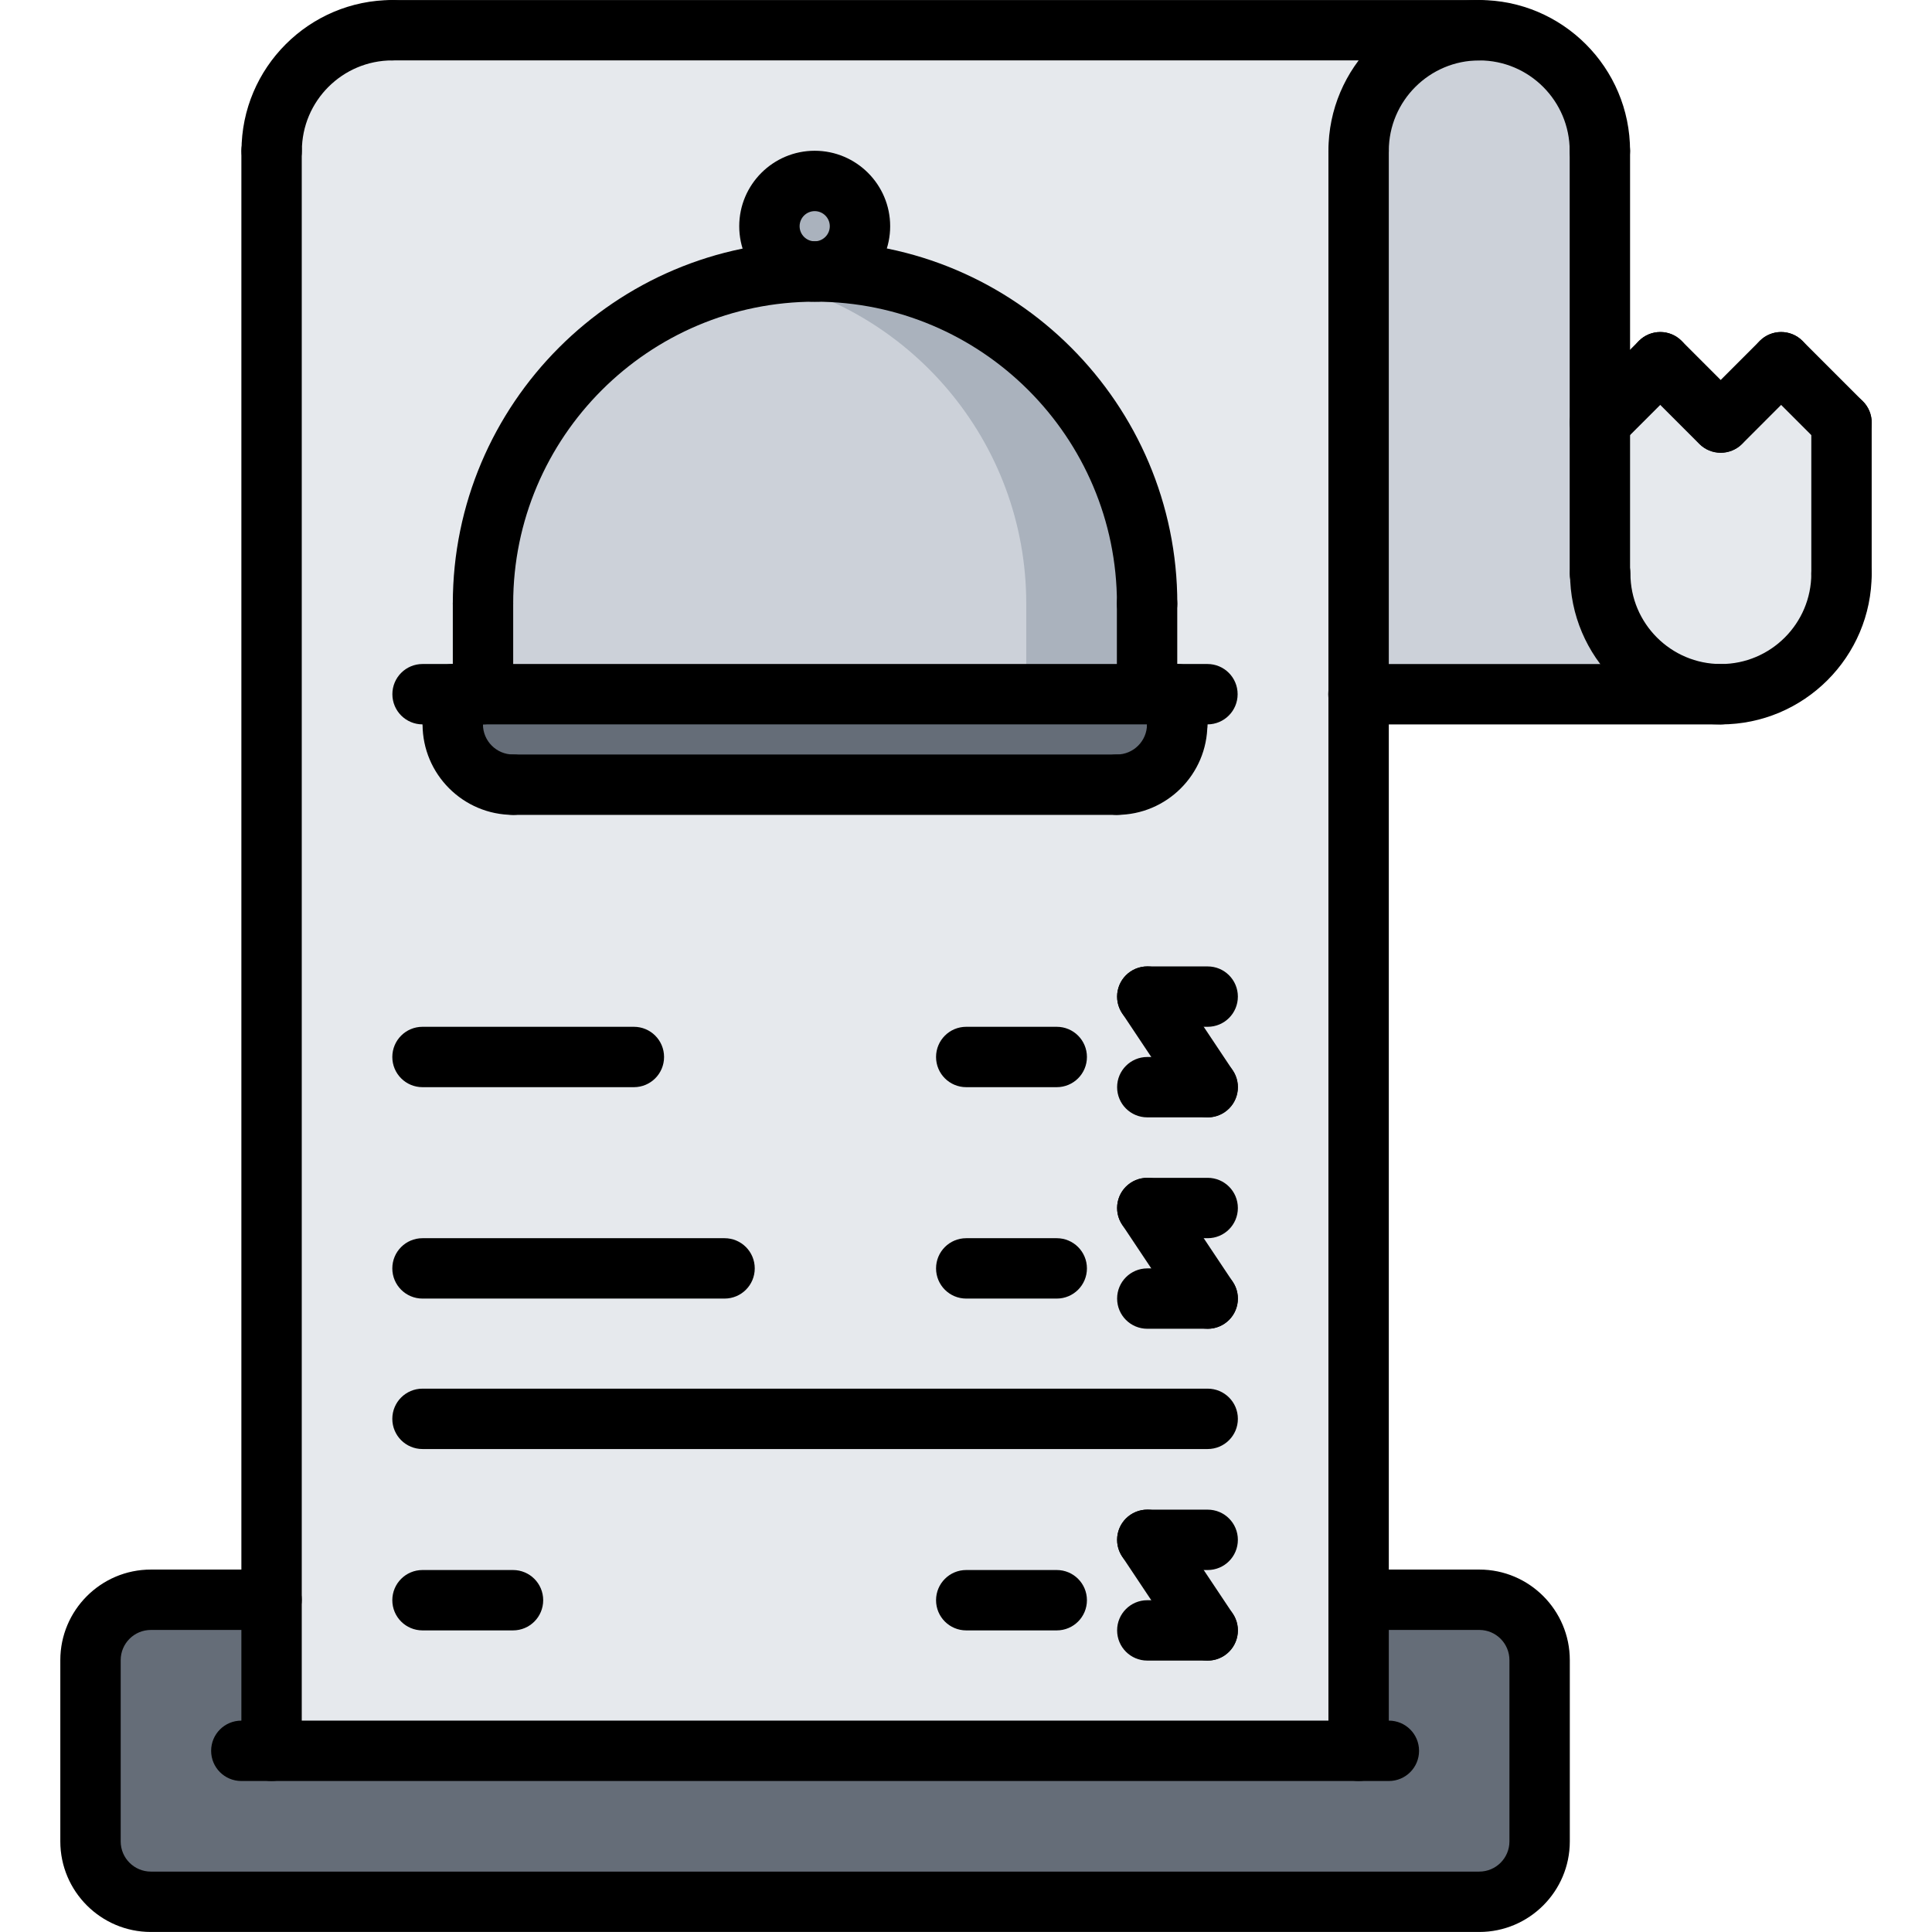 <?xml version="1.0" encoding="utf-8"?>
<!-- Generator: Adobe Illustrator 16.0.0, SVG Export Plug-In . SVG Version: 6.00 Build 0)  -->
<!DOCTYPE svg PUBLIC "-//W3C//DTD SVG 1.1//EN" "http://www.w3.org/Graphics/SVG/1.1/DTD/svg11.dtd">
<svg version="1.1" id="icons" xmlns="http://www.w3.org/2000/svg" xmlns:xlink="http://www.w3.org/1999/xlink" x="0px" y="0px"
	 width="64px" height="64px" viewBox="0 0 64 64" enable-background="new 0 0 64 64" xml:space="preserve">
<g>
	<g>
		<path fill="#AAB2BD" d="M28.49,7.495c0,0.83-0.66,1.49-1.49,1.5h-0.01c-0.83,0-1.5-0.67-1.5-1.5s0.67-1.5,1.5-1.5
			C27.819,5.995,28.49,6.665,28.49,7.495z"/>
	</g>
	<g>
		<path fill="#E6E9ED" d="M61,13.995v5.01c0,2.2-1.79,3.99-3.99,3.99c-2.21,0-4-1.79-4-3.99H53v-5.01l2-2l2,2h0.01l1.99-2L61,13.995
			z"/>
	</g>
	<g>
		<path fill="#CCD1D9" d="M57.01,22.995h-12v-18c0-2.2,1.78-3.99,3.99-3.99s4,1.79,4,3.99v9v5.01h0.01
			C53.01,21.205,54.8,22.995,57.01,22.995z"/>
	</g>
	<g>
		<path fill="#656D78" d="M16,22.995h22h1v1c0,1.1-0.9,2-2,2H17c-1.11,0-2-0.9-2-2v-1H16z"/>
	</g>
	<g>
		<path fill="#CCD1D9" d="M38,22.995H16v-3c0-6.07,4.92-10.99,10.99-11H27c6.069,0,11,4.93,11,11v2.939V22.995z"/>
	</g>
	<g>
		<path fill="#AAB2BD" d="M27,8.995h-0.01c-0.68,0.001-1.343,0.072-1.988,0.191c5.112,0.945,8.994,5.424,8.994,10.809v2.939v0.061
			H38v-0.061v-2.939C38,13.925,33.069,8.995,27,8.995z"/>
	</g>
	<g>
		<path fill="#E6E9ED" d="M45.01,22.995v30v5H9v-5v-48c0-2.2,1.79-3.99,4-3.99h36c-2.21,0-3.99,1.79-3.99,3.99V22.995z M16,22.995
			h-1v1c0,1.1,0.89,2,2,2h20c1.1,0,2-0.9,2-2v-1h-1v-0.061v-2.939c0-6.07-4.931-11-11-11c0.83-0.01,1.49-0.67,1.49-1.5
			s-0.671-1.5-1.5-1.5c-0.83,0-1.5,0.67-1.5,1.5s0.67,1.5,1.5,1.5c-6.07,0.01-10.99,4.93-10.99,11V22.995z"/>
	</g>
	<g>
		<path fill="#656D78" d="M9,57.995h36.01v-5c0,0,2.9,0,4,0c1.09,0,1.99,0.899,1.99,2v6c0,1.1-0.9,2-2,2H5c-1.101,0-2-0.9-2-2v-6
			c0-1.101,0.899-2,2-2c1.1,0,4,0,4,0V57.995z"/>
	</g>
</g>
<g>
	<g>
		<path d="M8.996,58.998c-0.553,0-1-0.447-1-1V4.997c0-0.553,0.447-1,1-1s1,0.447,1,1v53.001
			C9.996,58.551,9.549,58.998,8.996,58.998z"/>
	</g>
	<g>
		<path d="M45.006,58.998c-0.553,0-1-0.447-1-1V4.997c0-0.553,0.447-1,1-1s1,0.447,1,1v53.001
			C46.006,58.551,45.559,58.998,45.006,58.998z"/>
	</g>
	<g>
		<path d="M40.006,34.014h-2c-0.553,0-1-0.447-1-1s0.447-1,1-1h2c0.553,0,1,0.447,1,1S40.559,34.014,40.006,34.014z"/>
	</g>
	<g>
		<path d="M40.007,37.014c-0.323,0-0.641-0.156-0.833-0.445l-2-3c-0.307-0.46-0.183-1.08,0.277-1.387
			c0.46-0.306,1.08-0.183,1.387,0.277l2,3c0.307,0.46,0.183,1.08-0.277,1.387C40.39,36.959,40.197,37.014,40.007,37.014z"/>
	</g>
	<g>
		<path d="M40.006,37.014h-2c-0.553,0-1-0.447-1-1s0.447-1,1-1h2c0.553,0,1,0.447,1,1S40.559,37.014,40.006,37.014z"/>
	</g>
	<g>
		<path d="M35.006,36.014h-2.998c-0.553,0-1-0.447-1-1s0.447-1,1-1h2.998c0.553,0,1,0.447,1,1S35.559,36.014,35.006,36.014z"/>
	</g>
	<g>
		<path d="M20.998,36.014h-7.002c-0.553,0-1-0.447-1-1s0.447-1,1-1h7.002c0.553,0,1,0.447,1,1S21.551,36.014,20.998,36.014z"/>
	</g>
	<g>
		<path d="M40.006,41.017h-2c-0.553,0-1-0.447-1-1s0.447-1,1-1h2c0.553,0,1,0.447,1,1S40.559,41.017,40.006,41.017z"/>
	</g>
	<g>
		<path d="M40.007,44.017c-0.323,0-0.641-0.156-0.833-0.445l-2-3c-0.307-0.46-0.183-1.08,0.277-1.387
			c0.46-0.306,1.08-0.182,1.387,0.277l2,3c0.307,0.46,0.183,1.08-0.277,1.387C40.39,43.962,40.197,44.017,40.007,44.017z"/>
	</g>
	<g>
		<path d="M40.006,44.017h-2c-0.553,0-1-0.447-1-1s0.447-1,1-1h2c0.553,0,1,0.447,1,1S40.559,44.017,40.006,44.017z"/>
	</g>
	<g>
		<path d="M35.006,43.017h-2.998c-0.553,0-1-0.447-1-1s0.447-1,1-1h2.998c0.553,0,1,0.447,1,1S35.559,43.017,35.006,43.017z"/>
	</g>
	<g>
		<path d="M24.002,43.017H13.996c-0.553,0-1-0.447-1-1s0.447-1,1-1h10.006c0.553,0,1,0.447,1,1S24.555,43.017,24.002,43.017z"/>
	</g>
	<g>
		<path d="M40.006,48.001h-26.01c-0.553,0-1-0.447-1-1s0.447-1,1-1h26.01c0.553,0,1,0.447,1,1S40.559,48.001,40.006,48.001z"/>
	</g>
	<g>
		<path d="M40.006,52.009h-2c-0.553,0-1-0.447-1-1s0.447-1,1-1h2c0.553,0,1,0.447,1,1S40.559,52.009,40.006,52.009z"/>
	</g>
	<g>
		<path d="M40.007,55.009c-0.323,0-0.641-0.156-0.833-0.445l-2-3c-0.307-0.46-0.183-1.08,0.277-1.387s1.08-0.183,1.387,0.277l2,3
			c0.307,0.46,0.183,1.08-0.277,1.387C40.39,54.954,40.197,55.009,40.007,55.009z"/>
	</g>
	<g>
		<path d="M40.006,55.009h-2c-0.553,0-1-0.447-1-1s0.447-1,1-1h2c0.553,0,1,0.447,1,1S40.559,55.009,40.006,55.009z"/>
	</g>
	<g>
		<path d="M35.006,54.009h-2.998c-0.553,0-1-0.447-1-1s0.447-1,1-1h2.998c0.553,0,1,0.447,1,1S35.559,54.009,35.006,54.009z"/>
	</g>
	<g>
		<path d="M16.994,54.009h-2.998c-0.553,0-1-0.447-1-1s0.447-1,1-1h2.998c0.553,0,1,0.447,1,1S17.547,54.009,16.994,54.009z"/>
	</g>
	<g>
		<path d="M46.008,58.998H7.994c-0.553,0-1-0.447-1-1s0.447-1,1-1h38.014c0.553,0,1,0.447,1,1S46.561,58.998,46.008,58.998z"/>
	</g>
	<g>
		<path d="M52.998,5.997c-0.553,0-1-0.447-1-1c0-1.652-1.343-2.996-2.994-2.996c-1.653,0-2.998,1.344-2.998,2.996
			c0,0.553-0.447,1-1,1s-1-0.447-1-1c0-2.755,2.242-4.996,4.998-4.996c2.754,0,4.994,2.241,4.994,4.996
			C53.998,5.55,53.551,5.997,52.998,5.997z"/>
	</g>
	<g>
		<path d="M57.006,23.997c-2.755,0-4.996-2.241-4.996-4.996c0-0.553,0.447-1,1-1s1,0.447,1,1c0,1.652,1.344,2.996,2.996,2.996
			s2.996-1.344,2.996-2.996c0-0.553,0.447-1,1-1s1,0.447,1,1C62.002,21.756,59.761,23.997,57.006,23.997z"/>
	</g>
	<g>
		<path d="M9,5.997c-0.553,0-1-0.447-1-1c0-2.755,2.241-4.996,4.996-4.996c0.553,0,1,0.447,1,1s-0.447,1-1,1
			C11.344,2.001,10,3.345,10,4.997C10,5.55,9.553,5.997,9,5.997z"/>
	</g>
	<g>
		<path d="M49.004,2.001H12.996c-0.553,0-1-0.447-1-1s0.447-1,1-1h36.008c0.553,0,1,0.447,1,1S49.557,2.001,49.004,2.001z"/>
	</g>
	<g>
		<path d="M52.998,20.001c-0.553,0-1-0.447-1-1V4.997c0-0.553,0.447-1,1-1s1,0.447,1,1v14.004
			C53.998,19.554,53.551,20.001,52.998,20.001z"/>
	</g>
	<g>
		<path d="M57.006,23.997H45c-0.553,0-1-0.447-1-1s0.447-1,1-1h12.006c0.553,0,1,0.447,1,1S57.559,23.997,57.006,23.997z"/>
	</g>
	<g>
		<path d="M61.002,20.001c-0.553,0-1-0.447-1-1v-5.002c0-0.553,0.447-1,1-1s1,0.447,1,1v5.002
			C62.002,19.554,61.555,20.001,61.002,20.001z"/>
	</g>
	<g>
		<path d="M49.002,63.999H4.998c-1.654,0-3-1.346-3-3v-6.005c0-1.654,1.346-3,3-3h3.998c0.553,0,1,0.447,1,1s-0.447,1-1,1H4.998
			c-0.552,0-1,0.448-1,1v6.005c0,0.552,0.448,1,1,1h44.004c0.552,0,1-0.448,1-1v-6.005c0-0.552-0.447-1-0.996-1h-3.998
			c-0.553,0-1-0.447-1-1s0.447-1,1-1h3.998c1.652,0,2.996,1.346,2.996,3v6.005C52.002,62.653,50.656,63.999,49.002,63.999z"/>
	</g>
	<g>
		<path d="M61.002,14.999c-0.256,0-0.512-0.098-0.707-0.293l-2-2c-0.391-0.391-0.391-1.023,0-1.414s1.023-0.391,1.414,0l2,2
			c0.391,0.391,0.391,1.023,0,1.414C61.514,14.901,61.258,14.999,61.002,14.999z"/>
	</g>
	<g>
		<path d="M57.006,14.996c-0.256,0-0.512-0.098-0.707-0.293c-0.391-0.391-0.391-1.023,0-1.414l1.996-1.997
			c0.391-0.391,1.023-0.391,1.414,0s0.391,1.023,0,1.414l-1.996,1.997C57.518,14.898,57.262,14.996,57.006,14.996z"/>
	</g>
	<g>
		<path d="M56.998,14.999c-0.256,0-0.512-0.098-0.707-0.293l-2-2c-0.391-0.391-0.391-1.023,0-1.414s1.023-0.391,1.414,0l2,2
			c0.391,0.391,0.391,1.023,0,1.414C57.51,14.901,57.254,14.999,56.998,14.999z"/>
	</g>
	<g>
		<path d="M53,14.996c-0.256,0-0.512-0.098-0.707-0.293c-0.391-0.391-0.391-1.023,0-1.414l1.998-1.997
			c0.391-0.391,1.023-0.391,1.414,0s0.391,1.023,0,1.414l-1.998,1.997C53.512,14.898,53.256,14.996,53,14.996z"/>
	</g>
	<g>
		<g>
			<path d="M39.998,23.996h-26c-0.553,0-1-0.447-1-1s0.447-1,1-1h26c0.553,0,1,0.447,1,1S40.551,23.996,39.998,23.996z"/>
		</g>
		<g>
			<path d="M38,20.994c-0.553,0-1-0.447-1-1c0-5.514-4.486-10-10-10s-10,4.486-10,10c0,0.553-0.447,1-1,1s-1-0.447-1-1
				c0-6.617,5.383-12,12-12s12,5.383,12,12C39,20.547,38.553,20.994,38,20.994z"/>
		</g>
		<g>
			<path d="M16,23.996c-0.553,0-1-0.447-1-1v-3.002c0-0.553,0.447-1,1-1s1,0.447,1,1v3.002C17,23.549,16.553,23.996,16,23.996z"/>
		</g>
		<g>
			<path d="M37.998,23.932c-0.553,0-1-0.447-1-1v-2.938c0-0.553,0.447-1,1-1s1,0.447,1,1v2.938
				C38.998,23.484,38.551,23.932,37.998,23.932z"/>
		</g>
		<g>
			<path d="M16.998,26.994c-1.654,0-3-1.346-3-3c0-0.553,0.447-1,1-1s1,0.447,1,1c0,0.552,0.448,1,1,1c0.553,0,1,0.447,1,1
				S17.551,26.994,16.998,26.994z"/>
		</g>
		<g>
			<path d="M36.996,26.994c-0.553,0-1-0.447-1-1s0.447-1,1-1c0.552,0,1-0.448,1-1c0-0.553,0.447-1,1-1s1,0.447,1,1
				C39.996,25.648,38.65,26.994,36.996,26.994z"/>
		</g>
		<g>
			<path d="M36.996,26.994H16.998c-0.553,0-1-0.447-1-1s0.447-1,1-1h19.998c0.553,0,1,0.447,1,1S37.549,26.994,36.996,26.994z"/>
		</g>
		<g>
			<path d="M38.998,24.994c-0.553,0-1-0.447-1-1v-0.998c0-0.553,0.447-1,1-1s1,0.447,1,1v0.998
				C39.998,24.547,39.551,24.994,38.998,24.994z"/>
		</g>
		<g>
			<path d="M15,24.994c-0.553,0-1-0.447-1-1v-0.998c0-0.553,0.447-1,1-1s1,0.447,1,1v0.998C16,24.547,15.553,24.994,15,24.994z"/>
		</g>
		<g>
			<path d="M26.988,9.994c-1.379,0-2.5-1.121-2.5-2.5s1.121-2.5,2.5-2.5s2.5,1.121,2.5,2.5S28.367,9.994,26.988,9.994z
				 M26.988,6.994c-0.275,0-0.5,0.225-0.5,0.5s0.225,0.5,0.5,0.5s0.5-0.225,0.5-0.5S27.264,6.994,26.988,6.994z"/>
		</g>
	</g>
</g>
</svg>
